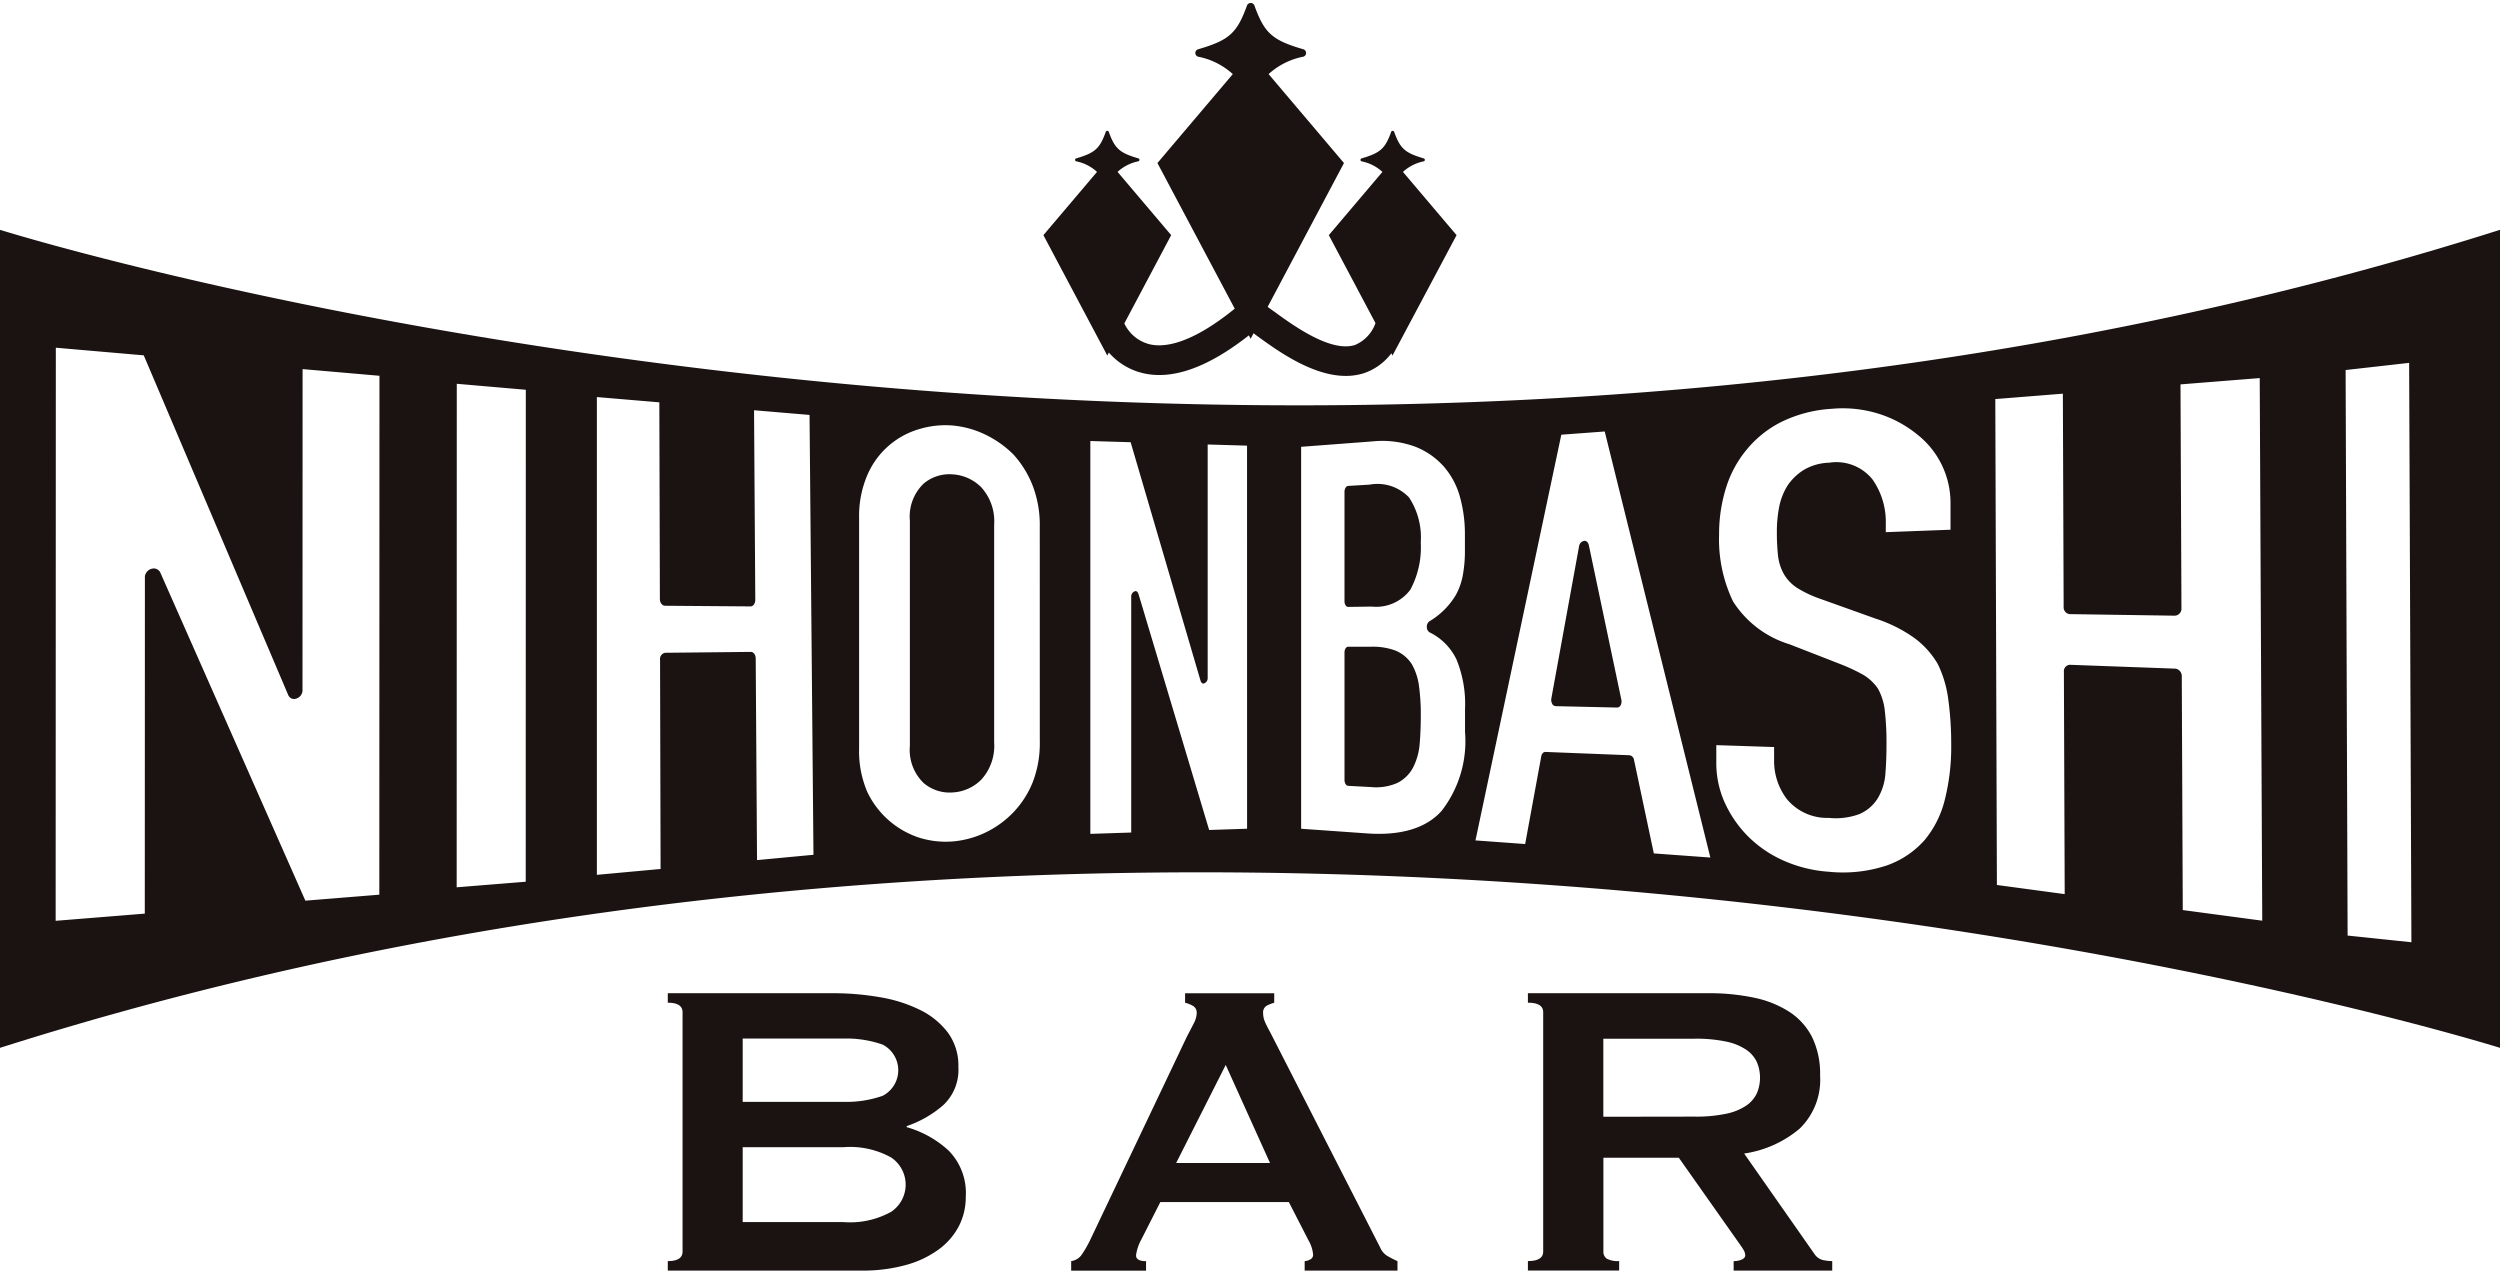 <svg xmlns="http://www.w3.org/2000/svg" width="106" height="54" viewBox="0 0 142 72"><g transform="translate(-325.019 -139.647)" style="mix-blend-mode:multiply;isolation:isolate"><g transform="translate(325.019 152.531)"><g transform="translate(0 0)"><path d="M397.28,175.665a2.267,2.267,0,0,0-1.66.532,2.6,2.6,0,0,0-.774,2.1v12.793a2.615,2.615,0,0,0,.774,2.1,2.275,2.275,0,0,0,1.66.542,2.478,2.478,0,0,0,1.622-.728,2.85,2.85,0,0,0,.731-2.118V178.523a2.865,2.865,0,0,0-.731-2.122A2.5,2.5,0,0,0,397.28,175.665Z" transform="translate(-343.165 -161.775)" fill="#1a1311"/><path d="M445.954,180.764a.354.354,0,0,0-.3.261l-1.583,8.69a.469.469,0,0,0,.044.3.24.24,0,0,0,.2.14l3.494.079a.23.23,0,0,0,.2-.134.464.464,0,0,0,.039-.306l-1.849-8.787C446.165,180.86,446.065,180.76,445.954,180.764Z" transform="translate(-355.954 -163.099)" fill="#1a1311"/><path d="M428.41,183.425l1.337-.019a2.412,2.412,0,0,0,2.194-.963,5.059,5.059,0,0,0,.59-2.673,4.134,4.134,0,0,0-.665-2.561,2.468,2.468,0,0,0-2.238-.73l-1.219.073c-.116.007-.21.156-.21.334v6.22C428.2,183.283,428.294,183.426,428.41,183.425Z" transform="translate(-351.832 -162.006)" fill="#1a1311"/><path d="M432.024,189.842a2,2,0,0,0-.917-.769,3.683,3.683,0,0,0-1.388-.223h-1.308c-.116,0-.21.144-.21.322v7.247c0,.178.094.327.21.333l1.28.068a2.985,2.985,0,0,0,1.511-.233,2.039,2.039,0,0,0,.894-.877,3.587,3.587,0,0,0,.378-1.387c.041-.494.061-1.036.061-1.609a11.918,11.918,0,0,0-.1-1.606A3.383,3.383,0,0,0,432.024,189.842Z" transform="translate(-351.833 -165.17)" fill="#1a1311"/><path d="M325.019,157.036V203.5c70.638-22.431,142,0,142,0V157.036C396.381,179.467,325.019,157.036,325.019,157.036ZM346.564,194.8l-4.2.34-8.227-18.608a.418.418,0,0,0-.365-.262.525.525,0,0,0-.523.452l-.006,19.154-5.063.408.01-32.552,4.994.433,8.2,19.281a.369.369,0,0,0,.338.241.513.513,0,0,0,.479-.451l.005-18.289,4.366.379Zm8.316-.736-3.922.317.006-28.6,3.921.34Zm13.138-1.228-.075-11.453c0-.208-.124-.374-.275-.373l-4.867.05a.355.355,0,0,0-.291.393l.03,11.887-3.619.333,0-27.138,3.548.3L362.5,178c0,.213.132.388.293.389l4.857.037c.15,0,.271-.165.269-.371l-.07-10.771,3.152.266.223,24.984Zm16.061-6.767a6.139,6.139,0,0,1-.4,2.34,5.355,5.355,0,0,1-1.088,1.7,5.456,5.456,0,0,1-1.611,1.167,5.337,5.337,0,0,1-1.844.5,5.077,5.077,0,0,1-1.895-.21,4.982,4.982,0,0,1-2.961-2.606,5.86,5.86,0,0,1-.464-2.464V173.4a5.882,5.882,0,0,1,.466-2.429,4.6,4.6,0,0,1,2.96-2.619,5.078,5.078,0,0,1,1.894-.2,5.355,5.355,0,0,1,1.844.513,5.824,5.824,0,0,1,1.615,1.146,5.729,5.729,0,0,1,1.083,1.765,6.226,6.226,0,0,1,.4,2.312Zm11.774,4.985-2.155.071-4.009-13.391c-.033-.109-.1-.179-.172-.179a.315.315,0,0,0-.245.324v13.391l-2.322.076V169.032l2.289.068,3.967,13.535c.032.109.1.177.169.176a.316.316,0,0,0,.24-.323V169.229l2.236.066Zm11.053-1.017c-.885.991-2.319,1.418-4.231,1.283l-3.752-.265V169.361l4.038-.306a5.447,5.447,0,0,1,2.418.29,4.219,4.219,0,0,1,1.651,1.14,4.4,4.4,0,0,1,.913,1.717,7.862,7.862,0,0,1,.283,2.106v.866a7.66,7.66,0,0,1-.129,1.535,3.745,3.745,0,0,1-.379,1.057,4.307,4.307,0,0,1-1.516,1.511.371.371,0,0,0-.138.32.345.345,0,0,0,.151.3,3.3,3.3,0,0,1,1.527,1.531,6.635,6.635,0,0,1,.491,2.807v1.334A6.46,6.46,0,0,1,406.907,190.035Zm12.05,2.419-1.123-5.3a.311.311,0,0,0-.255-.276l-4.782-.188c-.11,0-.205.1-.233.248l-.915,4.983-2.822-.206,4.876-23.044,2.465-.183,6,24.2Zm16.535-3.075a5.721,5.721,0,0,1-1.149,2.312,5.137,5.137,0,0,1-2.178,1.455,7.913,7.913,0,0,1-3.266.35,7.6,7.6,0,0,1-2.622-.656,6.641,6.641,0,0,1-2.013-1.4,6.566,6.566,0,0,1-1.295-1.908,5.454,5.454,0,0,1-.463-2.228l0-1,3.283.108v.8a3.562,3.562,0,0,0,.725,2.155,2.962,2.962,0,0,0,2.378,1.069,3.888,3.888,0,0,0,1.728-.211,2.277,2.277,0,0,0,1.044-.882,3.142,3.142,0,0,0,.449-1.453c.041-.5.061-1.075.06-1.695a15.836,15.836,0,0,0-.092-1.812,3.352,3.352,0,0,0-.389-1.282,2.625,2.625,0,0,0-.876-.811,10.248,10.248,0,0,0-1.264-.589l-2.878-1.122a5.807,5.807,0,0,1-3.218-2.439,8.152,8.152,0,0,1-.792-3.79,8.792,8.792,0,0,1,.379-2.611,6.3,6.3,0,0,1,1.152-2.176,6.065,6.065,0,0,1,1.94-1.584,7.482,7.482,0,0,1,2.934-.779,6.835,6.835,0,0,1,2.719.3,6.632,6.632,0,0,1,2.183,1.2,4.937,4.937,0,0,1,1.838,3.822l0,1.547-3.676.138v-.489a4.19,4.19,0,0,0-.761-2.514,2.633,2.633,0,0,0-2.457-.942,3,3,0,0,0-1.454.418,3.086,3.086,0,0,0-.907.877,3.634,3.634,0,0,0-.487,1.27,7.288,7.288,0,0,0-.121,1.363,12.312,12.312,0,0,0,.064,1.336,2.746,2.746,0,0,0,.344,1.078,2.347,2.347,0,0,0,.779.792,6.531,6.531,0,0,0,1.286.6l3.14,1.124a8,8,0,0,1,2.212,1.109,4.924,4.924,0,0,1,1.309,1.456,6.461,6.461,0,0,1,.594,1.959,18.836,18.836,0,0,1,.175,2.634A12.372,12.372,0,0,1,435.492,189.379ZM449,195.674l-.056-13.262a.427.427,0,0,0-.366-.451l-6-.219a.364.364,0,0,0-.33.4l.046,12.626-3.851-.519-.091-27.6,3.838-.306.044,12.1a.39.39,0,0,0,.334.421l5.994.089a.4.4,0,0,0,.363-.432l-.054-12.706,4.5-.358.143,30.82Zm9.363,1.448L458.25,165l3.608-.407.129,32.909Z" transform="translate(-325.019 -157.036)" fill="#1a1311"/></g><g transform="translate(37.93 43.361)"><path d="M385.688,215.321a15.506,15.506,0,0,1,2.666.225,8.206,8.206,0,0,1,2.277.719,4.412,4.412,0,0,1,1.587,1.288,3.158,3.158,0,0,1,.6,1.961,2.741,2.741,0,0,1-.868,2.172,6.2,6.2,0,0,1-2.067,1.183v.06a5.876,5.876,0,0,1,2.382,1.332,3.425,3.425,0,0,1,.973,2.621,3.61,3.61,0,0,1-.389,1.663,3.829,3.829,0,0,1-1.154,1.333,5.7,5.7,0,0,1-1.872.884,9.225,9.225,0,0,1-2.516.314H376.312v-.539q.838,0,.839-.539V216.4q0-.54-.839-.54v-.539Zm.6,6.171a6.22,6.22,0,0,0,2.232-.345,1.637,1.637,0,0,0,0-2.906,6.22,6.22,0,0,0-2.232-.345h-5.721v3.595Zm0,6.829a4.818,4.818,0,0,0,2.712-.584,1.857,1.857,0,0,0,0-3.085,4.8,4.8,0,0,0-2.712-.585h-5.721v4.254Z" transform="translate(-376.312 -215.321)" fill="#1a1311"/><path d="M407.238,230.537a.874.874,0,0,0,.614-.389,6.487,6.487,0,0,0,.434-.748l5.542-11.652c.139-.26.265-.5.374-.719a1.319,1.319,0,0,0,.165-.569.445.445,0,0,0-.21-.419,1.8,1.8,0,0,0-.45-.18v-.539h5.063v.539a2.473,2.473,0,0,0-.419.165.436.436,0,0,0-.21.434,1.177,1.177,0,0,0,.1.479q.1.24.315.629l6.23,12.192a1.026,1.026,0,0,0,.4.479,6.17,6.17,0,0,0,.585.3v.539h-5.272v-.539a.7.7,0,0,0,.3-.089.29.29,0,0,0,.18-.27,1.875,1.875,0,0,0-.24-.778l-1.138-2.217H412.3l-1.079,2.126a2.525,2.525,0,0,0-.3.9c0,.22.19.329.569.329v.539h-4.254Zm11.293-5.571-2.516-5.572-2.816,5.572Z" transform="translate(-384.324 -215.321)" fill="#1a1311"/><path d="M452.495,215.321a12.23,12.23,0,0,1,2.606.255,5.9,5.9,0,0,1,2.007.808,3.734,3.734,0,0,1,1.288,1.438,4.756,4.756,0,0,1,.45,2.171,3.856,3.856,0,0,1-1.168,3.026,6.284,6.284,0,0,1-3.146,1.408l3.984,5.691a.814.814,0,0,0,.495.36,2.55,2.55,0,0,0,.525.059v.539h-5.6v-.539a1.1,1.1,0,0,0,.464-.089c.13-.061.195-.14.195-.24a.679.679,0,0,0-.119-.345c-.08-.13-.2-.3-.36-.524l-3.295-4.674h-4.283V230a.458.458,0,0,0,.195.4,1.315,1.315,0,0,0,.7.134v.539H442.25v-.539q.868,0,.868-.539V216.4q0-.54-.868-.54v-.539Zm-.779,7.009a8.235,8.235,0,0,0,1.8-.164,3.2,3.2,0,0,0,1.139-.464,1.734,1.734,0,0,0,.6-.7,2.268,2.268,0,0,0,0-1.768,1.731,1.731,0,0,0-.6-.7,3.2,3.2,0,0,0-1.139-.465,8.234,8.234,0,0,0-1.8-.164h-5.182v4.433Z" transform="translate(-393.395 -215.321)" fill="#1a1311"/></g></g><path d="M428.575,152.834l-3.046-3.593a2.465,2.465,0,0,1,1.182-.6.087.087,0,0,0,0-.167c-1.069-.313-1.337-.553-1.683-1.514a.091.091,0,0,0-.164,0c-.347.962-.614,1.2-1.683,1.514a.087.087,0,0,0,0,.167,2.466,2.466,0,0,1,1.183.6l-3.046,3.593,2.651,4.994a2.091,2.091,0,0,1-1.165,1.245c-1.38.442-3.527-1.128-4.561-1.878-.153-.11-.28-.2-.4-.285l4.337-8.172-4.281-5.052a4.077,4.077,0,0,1,1.971-.989.219.219,0,0,0,0-.421c-1.769-.516-2.212-.914-2.782-2.5a.229.229,0,0,0-.412,0c-.571,1.587-1.013,1.984-2.781,2.5a.219.219,0,0,0,0,.421,4.078,4.078,0,0,1,1.97.989l-4.281,5.052,4.391,8.272c-2.481,2.015-4.009,2.23-4.858,2.016a2.173,2.173,0,0,1-1.413-1.178l2.661-5.015-3.046-3.593a2.462,2.462,0,0,1,1.182-.6.087.087,0,0,0,0-.167c-1.069-.313-1.337-.553-1.683-1.514a.092.092,0,0,0-.165,0c-.346.962-.613,1.2-1.683,1.514a.087.087,0,0,0,0,.167,2.466,2.466,0,0,1,1.183.6l-3.046,3.593,3.628,6.836.09-.167a3.7,3.7,0,0,0,1.847,1.148c1.708.448,3.755-.277,6.106-2.124l.1.194.166-.313.2.15c1.147.832,3.13,2.274,5.039,2.272a3.353,3.353,0,0,0,1.016-.151,3.25,3.25,0,0,0,1.571-1.132l.066.124Z" transform="translate(-20.823)" fill="#1a1311"/></g></svg>